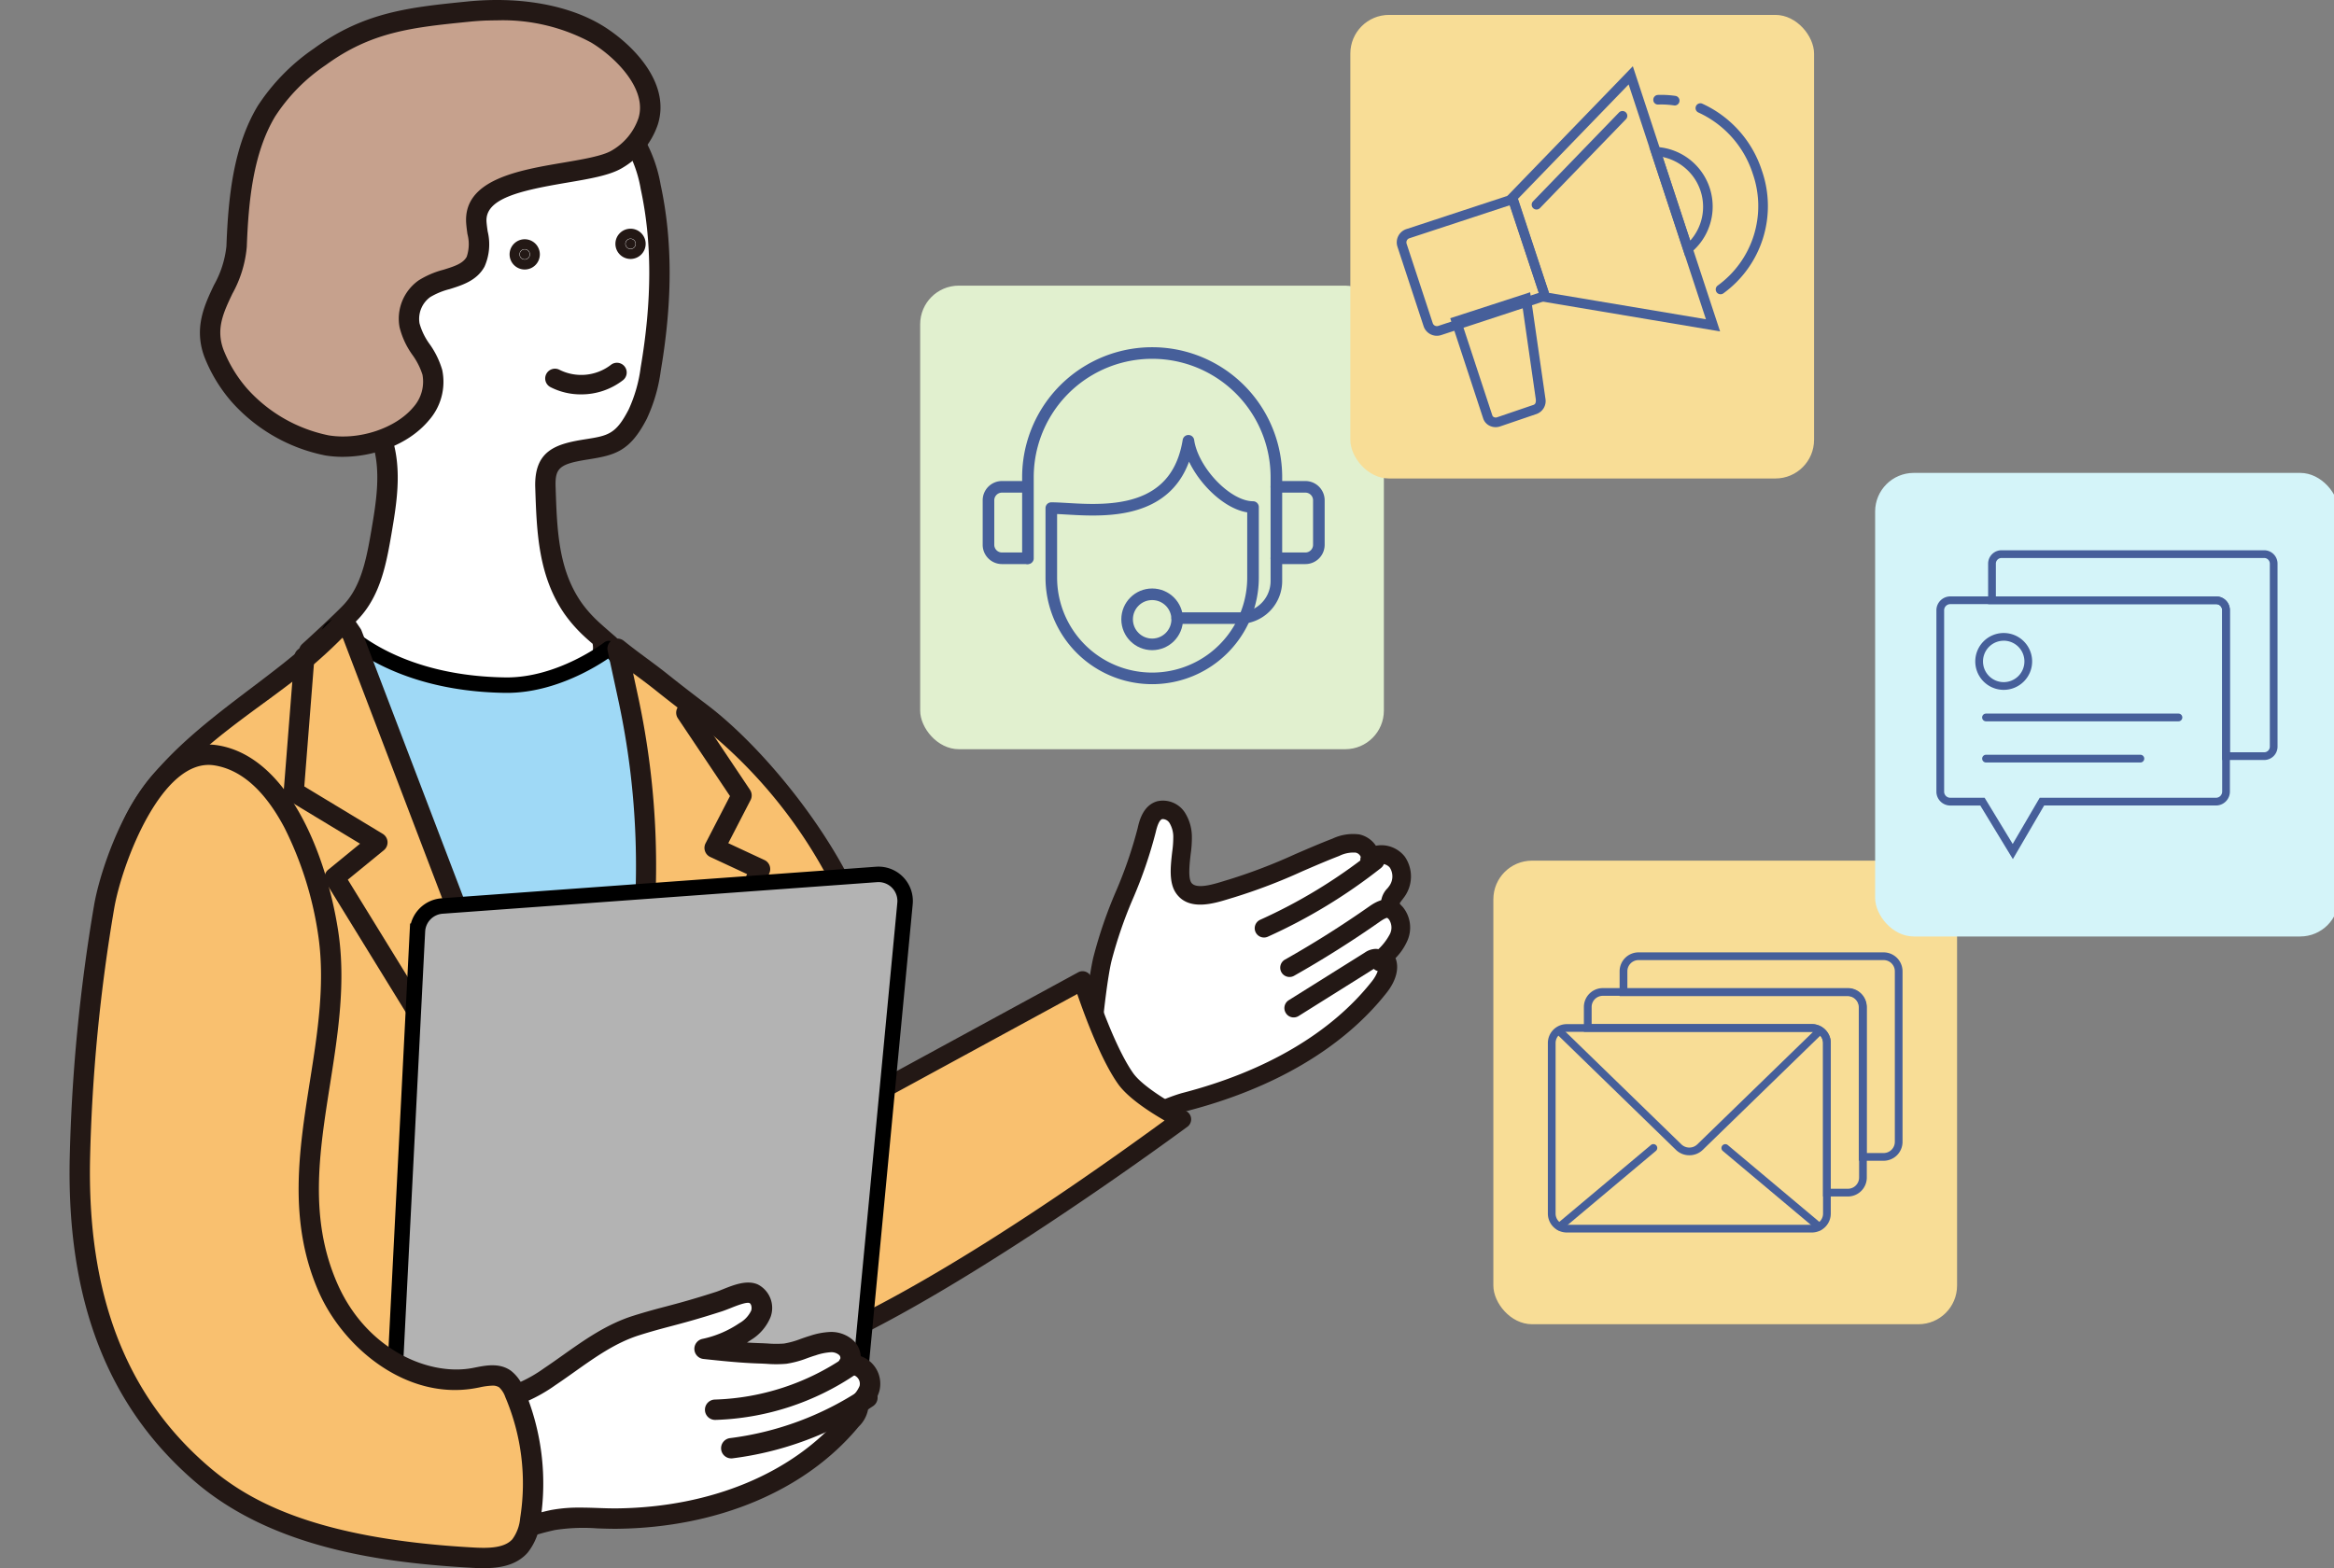 <svg xmlns="http://www.w3.org/2000/svg" xmlns:xlink="http://www.w3.org/1999/xlink" width="302" height="202.966" viewBox="0 0 302 202.966"><rect x="0" y="0" width="302" height="202.966" fill="#808080" stroke="none"/><defs><clipPath id="a"><rect x="-9" width="302" height="202.966" fill="none"/></clipPath></defs><g transform="translate(9)" clip-path="url(#a)" style="isolation:isolate"><g transform="translate(-1233.453 -3602.513)"><path d="M1357.86,3738.456c.693-1.3,2.127-2.065,3.833-2.82.417-.184,4.322-1.523,4.37-1.982,0-.03.47-4.521,1.024-6.947,1.293-5.66,4.448-11.081,5.741-16.741.244-1.068.642-2.3,1.7-2.6a2.2,2.2,0,0,1,2.243.985,4.68,4.68,0,0,1,.7,2.462c.091,1.7-.892,5.13.143,6.622,1.275,1.839,4.488.552,6.139.081,4.7-1.343,9.021-3.6,13.552-5.343a5.112,5.112,0,0,1,2.8-.486c.955.2,1.847,1.166,1.575,2.077a2.409,2.409,0,0,1,3.59.348,3.309,3.309,0,0,1-.12,3.839c-.421.572-1.035,1.2-.783,1.888a3.185,3.185,0,0,0,.718.889,3.013,3.013,0,0,1,.347,3.1,8.324,8.324,0,0,1-1.943,2.543c1.088,1,.333,2.747-.544,3.863-6.126,7.789-15.554,12.423-25.284,14.928-6.1,1.57-10.229,7.962-16.627,2.068a10.787,10.787,0,0,1-3.43-5.335A4.814,4.814,0,0,1,1357.86,3738.456Z" fill="#fff"/><path d="M1360.218,3748.119a11.81,11.81,0,0,1-3.789-5.954,5.985,5.985,0,0,1,.371-4.277h0c.908-1.693,2.675-2.583,4.406-3.349.095-.042.353-.14.7-.27,1.521-.566,2.53-.977,3.01-1.227.15-1.342.538-4.6,1-6.6a58.1,58.1,0,0,1,2.926-8.55,56.386,56.386,0,0,0,2.815-8.191c.2-.888.678-2.968,2.553-3.487a3.378,3.378,0,0,1,3.55,1.457,5.9,5.9,0,0,1,.911,3.084,14.72,14.72,0,0,1-.154,2.3c-.141,1.222-.353,3.067.084,3.7.626.894,2.841.217,4.163-.192.238-.073.459-.142.659-.2a71.525,71.525,0,0,0,8.592-3.286c1.58-.684,3.214-1.389,4.864-2.026a6.208,6.208,0,0,1,3.464-.539,3.452,3.452,0,0,1,2.14,1.466,3.536,3.536,0,0,1,.789-.07,3.866,3.866,0,0,1,2.959,1.49,4.524,4.524,0,0,1-.116,5.268l-.2.267a4.4,4.4,0,0,0-.376.536c.048.053.115.119.165.169.1.1.2.2.286.3a4.2,4.2,0,0,1,.553,4.356,7.585,7.585,0,0,1-1.523,2.229c.5,1.247.112,2.878-1.131,4.457-5.594,7.115-14.56,12.423-25.927,15.349a21.311,21.311,0,0,0-4.853,2.176c-3.537,1.951-7.529,4.156-12.4.047C1360.545,3748.415,1360.381,3748.271,1360.218,3748.119Zm43-33.807a.792.792,0,0,0-.611.214,1.2,1.2,0,0,1-2.084-1.1.909.909,0,0,0-.664-.561,4.117,4.117,0,0,0-2.124.43c-1.6.616-3.21,1.313-4.768,1.986a73.244,73.244,0,0,1-8.886,3.391c-.184.053-.389.116-.609.184-1.952.6-5.22,1.614-6.848-.736-.954-1.375-.71-3.482-.5-5.342a13.515,13.515,0,0,0,.142-1.9,3.5,3.5,0,0,0-.484-1.839,1.067,1.067,0,0,0-.938-.515c-.326.09-.613.664-.851,1.706a58.053,58.053,0,0,1-2.926,8.551,56.344,56.344,0,0,0-2.815,8.191c-.508,2.226-.951,6.332-1,6.8-.1.943-.772,1.353-4.511,2.744-.278.1-.485.179-.568.216-1.647.728-2.766,1.365-3.26,2.287h0a3.724,3.724,0,0,0-.147,2.611,9.515,9.515,0,0,0,3.073,4.718c3.831,3.52,6.452,2.063,10.1.05a23.156,23.156,0,0,1,5.415-2.4c10.852-2.794,19.372-7.81,24.638-14.507.64-.814,1.068-1.874.674-2.237a1.2,1.2,0,0,1-.038-1.73,7.4,7.4,0,0,0,1.687-2.157,1.87,1.87,0,0,0-.141-1.849c-.055-.063-.115-.122-.176-.182a2.976,2.976,0,0,1-.768-1.088,2.878,2.878,0,0,1,.775-2.789l.17-.223a2.117,2.117,0,0,0,.122-2.409,1.1,1.1,0,0,0-.17-.18A1.512,1.512,0,0,0,1403.22,3714.312Zm-45.369,24.136.009.007Zm7.019-4.933v0Z" fill="#231815"/><path d="M1391.069,3733.914a1.2,1.2,0,0,0,1.413.1l9.73-6.1a1.187,1.187,0,0,0,.758.324,1.2,1.2,0,0,0,1.263-1.136,1.608,1.608,0,0,0-.448-1.2,1.879,1.879,0,0,0-1.328-.577,2.607,2.607,0,0,0-1.415.483l-9.836,6.161a1.2,1.2,0,0,0-.38,1.656A1.174,1.174,0,0,0,1391.069,3733.914Z" fill="#231815"/><path d="M1390.53,3728.679a1.2,1.2,0,0,0,1.367.127c3.792-2.142,7.521-4.5,11.084-6.993.814-.571,1.054-.532,1.108-.506a1.2,1.2,0,0,0,1.025-2.174c-1.492-.7-2.959.325-3.512.711-3.5,2.455-7.163,4.766-10.887,6.87a1.2,1.2,0,0,0-.455,1.638A1.216,1.216,0,0,0,1390.53,3728.679Z" fill="#231815"/><path d="M1387.23,3723.571a1.2,1.2,0,0,0,1.269.178,70.055,70.055,0,0,0,14.641-8.892,1.2,1.2,0,1,0-1.489-1.884,67.778,67.778,0,0,1-14.139,8.585,1.2,1.2,0,0,0-.282,2.013Z" fill="#231815"/><path d="M1326.135,3750.314l38.392-20.9s2.765,8.741,5.583,12.705c1.768,2.488,7.267,5.261,7.267,5.261s-47.8,35.162-57.8,31.424-16.631-20.662-16.631-20.662Z" fill="#f9c06f"/><path d="M1313.953,3776.772a17.883,17.883,0,0,0,5.207,3.16c10.308,3.855,53.983-27.943,58.929-31.581a1.2,1.2,0,0,0-.171-2.04c-1.456-.736-5.523-3.05-6.829-4.884-2.677-3.768-5.389-12.286-5.416-12.372a1.2,1.2,0,0,0-1.72-.692l-38.392,20.9a1.2,1.2,0,1,0,1.148,2.11l37.131-20.209c.913,2.667,3.055,8.514,5.291,11.658,1.292,1.817,4.146,3.647,6.007,4.716-33.694,24.606-51.419,31.538-55.137,30.147-9.377-3.5-15.869-19.81-15.933-19.974a1.2,1.2,0,1,0-2.236.877C1302.061,3759.168,1306.595,3770.561,1313.953,3776.772Z" fill="#231815"/><path d="M1326.7,3706.974l14.636,22.815-6.887,23.532-16.645-22.671Z" fill="#f9c06f"/><path d="M1327.021,3750.954Z" fill="#231815"/><path d="M1271.108,3680.1c1.595-2.535,2.179-5.692,2.69-8.7.667-3.919,1.323-8.016.127-11.807-1.6-5.064-6.033-8.327-7.921-13.129a37.127,37.127,0,0,1-2.885-15.509,22.271,22.271,0,0,1,5.935-14.378c4.08-4.153,11.284-6.582,17.04-6.53,5.444.049,12.035,3.379,16.374,6.533a15.942,15.942,0,0,1,3.223,2.964,17.336,17.336,0,0,1,2.957,7.16c1.67,7.733,1.328,15.791,0,23.592a19.8,19.8,0,0,1-1.68,5.813c-1.9,3.684-3.311,4.038-6.618,4.56-3.879.612-5.445,1.347-5.325,4.911.185,5.493.33,11,3.571,15.663a17.2,17.2,0,0,0,2.281,2.6c.64.612,2.384,2.107,2.384,2.107s-2.731,5.661-4.475,6.223c-9.649,3.1-17.989.54-26.91-1.343a14.77,14.77,0,0,1-4.769-1.774,11.981,11.981,0,0,1-2.662-2.219s4.165-3.79,5.464-5.182A10.236,10.236,0,0,0,1271.108,3680.1Z" fill="#fff"/><path d="M1271.606,3692.123a15.9,15.9,0,0,1-5.194-1.946,13.3,13.3,0,0,1-2.978-2.5,1.316,1.316,0,0,1,.127-1.815c.041-.037,4.139-3.77,5.388-5.107a9.089,9.089,0,0,0,1.045-1.363h0c1.405-2.234,1.966-5.042,2.506-8.216.607-3.571,1.3-7.618.169-11.19a22.458,22.458,0,0,0-3.933-6.644,27.425,27.425,0,0,1-3.957-6.4,38.367,38.367,0,0,1-2.975-16.064,23.419,23.419,0,0,1,6.311-15.228c4.063-4.136,11.447-6.985,17.991-6.924,5.825.052,12.672,3.539,17.137,6.784a17.034,17.034,0,0,1,3.483,3.217,18.707,18.707,0,0,1,3.209,7.7c1.547,7.164,1.551,15.043.014,24.09a21.2,21.2,0,0,1-1.807,6.2c-2.175,4.223-4.1,4.707-7.584,5.258-3.707.585-4.3,1.085-4.215,3.566l.007.2c.18,5.381.351,10.463,3.329,14.751a15.968,15.968,0,0,0,2.109,2.4c.608.581,2.315,2.045,2.333,2.059a1.319,1.319,0,0,1-.086,2.068c-.441.318-4.358,3.127-6.246,3.735a48.157,48.157,0,0,1-15.155,2.641A52.887,52.887,0,0,1,1271.606,3692.123Zm28.363-7.323a18.585,18.585,0,0,1-2.453-2.8c-3.422-4.926-3.613-10.64-3.8-16.166l-.007-.205c-.162-4.828,2.69-5.664,6.436-6.256,2.983-.471,3.988-.63,5.653-3.862a18.642,18.642,0,0,0,1.552-5.431c1.48-8.71,1.483-16.264.008-23.093a16.3,16.3,0,0,0-2.7-6.624,14.492,14.492,0,0,0-2.961-2.713c-3.946-2.869-10.4-6.235-15.612-6.281h-.171c-5.741,0-12.409,2.565-15.917,6.136a20.8,20.8,0,0,0-5.56,13.529,35.774,35.774,0,0,0,2.8,14.954,25.044,25.044,0,0,0,3.608,5.775,24.82,24.82,0,0,1,4.343,7.44c1.318,4.179.573,8.559-.085,12.424-.588,3.456-1.209,6.532-2.873,9.176a11.757,11.757,0,0,1-1.349,1.759c-.924.989-3.183,3.091-4.515,4.318a11.757,11.757,0,0,0,1.447,1.066,13.337,13.337,0,0,0,4.344,1.6c9.159,1.934,15.953,4.242,24.9,1.364.84-.27,4.594-2.376,4.079-5.068C1300.686,3685.457,1300.239,3685.058,1299.969,3684.8Z" fill="#231815"/><path d="M1308.207,3724.6h0Z" fill="#231815"/><path d="M1321.906,3791.3c.552-25.5,1.2-66.915-.277-71.349-2.021-6.064-15.016-28.481-15.591-29.622-.212-.421-2.328-3.853-2.8-3.874,0,0-6.242,4.836-13.416,4.735-15.21-.215-21.508-7.64-21.508-7.64a1.321,1.321,0,0,0-.975.375,1.3,1.3,0,0,0-.384.97l3.668,105.435C1287.551,3793.434,1305.277,3795.418,1321.906,3791.3Z" fill="#9fd9f6" stroke="#000" stroke-linecap="round" stroke-linejoin="round" stroke-width="2"/><path d="M1294.916,3791.839l-.786-44.055-24.109-63.186-1.1-1.616a55.148,55.148,0,0,1-4.695,4.513c-6.961,6.024-16.383,12.129-21.038,20.053-4.876,8.3-2.931,17.209-2.5,26.881.237,5.319,2.708,10.88,4.024,16.02,1.416,5.535,2.264,18.509,2.751,31.508C1260.673,3791.266,1277.928,3793.252,1294.916,3791.839Z" fill="#f9c06f"/><path d="M1245.974,3750.126c-.432-1.688-.993-3.441-1.535-5.136-1.128-3.531-2.3-7.182-2.449-10.618-.431-9.664-2.681-19,1.917-26.824,4.841-8.239,14.638-13.415,21.174-19.068,1.379-1.193,2.592-2.325,3.675-3.428l.1.152,23.972,62.831.785,43.913c.867-.063,1.734-.138,2.6-.219l-.785-43.968a1.3,1.3,0,0,0-.085-.441l-24.108-63.186a1.34,1.34,0,0,0-.14-.268l-1.1-1.615a1.3,1.3,0,0,0-2.04-.146,53.594,53.594,0,0,1-4.583,4.406c-6.751,5.839-16.924,11.691-21.909,20.176-4.872,8.293-2.535,17.6-2.079,27.8.167,3.784,1.389,7.6,2.57,11.3.556,1.735,1.08,3.375,1.493,4.989,1.343,5.248,2.18,17.55,2.675,30.2.872.662,1.759,1.3,2.668,1.892C1248.3,3769.358,1247.426,3755.8,1245.974,3750.126Z" fill="#231815"/><path d="M1328.147,3775.513c-.17-11.369.747-36.891-.307-40.94v-26.422c-5.466-10.022-8.271-9.717-17.815-17.366-1.733-1.389-3.784-2.794-5.676-4.323l1.372,6.358a103.184,103.184,0,0,1,1.284,36.359l-2.853,19.972,4.6,37.332a91.017,91.017,0,0,0,19.673-3.46C1328.284,3779.781,1328.17,3777.1,1328.147,3775.513Z" fill="#f9c06f"/><path d="M1305.466,3749.163l2.828-19.8a104.234,104.234,0,0,0-1.3-36.817l-.626-2.9.252.187c.9.668,1.781,1.32,2.592,1.969,1.962,1.572,3.677,2.877,5.211,4.045a62.911,62.911,0,0,1,16.5,19.1c.344.631,1.613,2.131,2.241,1.786a1.3,1.3,0,0,0,.52-1.766c-4.482-8.216-11.643-16.595-17.684-21.191-1.519-1.156-3.217-2.448-5.161-4-.834-.669-1.741-1.341-2.669-2.029-1-.74-2.022-1.5-3-2.291a1.3,1.3,0,0,0-2.091,1.287l1.372,6.359a101.636,101.636,0,0,1,1.267,35.9l-2.853,19.971a1.369,1.369,0,0,0,0,.344l4.6,37.275q1.3-.1,2.6-.214Z" fill="#231815"/><path d="M1329.448,3775.493c-.059-3.938.013-9.542.089-15.475.178-13.871.244-23.159-.436-25.772a1.3,1.3,0,1,0-2.52.655c.642,2.47.488,14.484.352,25.084-.076,5.951-.147,11.573-.089,15.547.025,1.655.148,4.513.3,7.881q1.3-.375,2.57-.811C1329.578,3779.562,1329.471,3777,1329.448,3775.493Z" fill="#231815"/><path d="M1288.664,3751.364a1.3,1.3,0,0,0,1.107-1.984l-20.312-33.012,4.661-3.813a1.3,1.3,0,0,0-.15-2.122l-10.144-6.132,1.306-16.614a1.3,1.3,0,0,0-2.6-.2l-1.368,17.414a1.3,1.3,0,0,0,.624,1.216l9.252,5.594-4.114,3.366a1.3,1.3,0,0,0-.284,1.689l20.908,33.981A1.3,1.3,0,0,0,1288.664,3751.364Z" fill="#231815"/><path d="M1308.6,3749.549a1.307,1.307,0,0,0,1.2-.79l14.208-33.246a1.3,1.3,0,0,0-.647-1.691l-4.675-2.178,2.886-5.583a1.306,1.306,0,0,0-.075-1.322l-7.168-10.705a1.3,1.3,0,0,0-2.164,1.448l6.741,10.066-3.155,6.106a1.3,1.3,0,0,0,.606,1.777l4.761,2.218-13.714,32.086a1.3,1.3,0,0,0,1.2,1.814Z" fill="#231815"/><path d="M1281.655,3719.777l56.221-4.086a3.444,3.444,0,0,1,3.678,3.761l-5.874,61.763a3.443,3.443,0,0,1-3.039,3.1l-53.587,6.1a3.444,3.444,0,0,1-3.829-3.6l3.241-63.777A3.443,3.443,0,0,1,1281.655,3719.777Z" fill="#b3b3b3" stroke="#000" stroke-miterlimit="10" stroke-width="2"/><path d="M1265.517,3736.759a1.305,1.305,0,0,0,1.239-1.7,35.338,35.338,0,0,0-12.764-17.615,1.3,1.3,0,0,0-1.53,2.107,32.712,32.712,0,0,1,11.815,16.306A1.3,1.3,0,0,0,1265.517,3736.759Z" fill="#231815"/><path d="M1280.968,3789.687c.166-2.454.95-4.737,2.772-5.729.96-.523,3.541.084,4.8-.112a19.053,19.053,0,0,0,7.028-3.141c3.6-2.411,7-5.312,11.223-6.639,3.836-1.207,5.188-1.318,10.684-3.088,1.228-.4,3.316-1.543,4.49-1.016a2.118,2.118,0,0,1,.92,2.625,4.937,4.937,0,0,1-2.02,2.266,14.774,14.774,0,0,1-5.248,2.237c2.4.257,4.8.511,7.217.583a23.514,23.514,0,0,0,3.213.041,22.976,22.976,0,0,0,3.569-1.046,8.421,8.421,0,0,1,2.276-.45,2.842,2.842,0,0,1,2.118.79,1.739,1.739,0,0,1,.232,2.134,2.485,2.485,0,0,1,2.7,3.08,4.87,4.87,0,0,1-1.613,2.222c.436.6-.546,1.565-.905,1.995-7.123,8.525-18.808,12.469-30.044,12.618-2.79.037-5.626-.356-8.39.187-5.525,1.087-10.6,5.038-13.937-2.432A16.54,16.54,0,0,1,1280.968,3789.687Z" fill="#fff"/><path d="M1280.858,3797.349a17.931,17.931,0,0,1-1.2-7.75c.226-3.339,1.42-5.69,3.456-6.8a6.663,6.663,0,0,1,3.509-.3,9.929,9.929,0,0,0,1.722.044,17.957,17.957,0,0,0,6.5-2.935c.809-.542,1.607-1.108,2.407-1.675,2.8-1.985,5.693-4.038,9.152-5.126,1.709-.537,2.931-.86,4.225-1.2,1.669-.441,3.395-.9,6.451-1.882.266-.085.576-.211.909-.345,1.389-.556,3.119-1.249,4.524-.619a3.408,3.408,0,0,1,1.623,4.265,6.236,6.236,0,0,1-2.52,2.916c-.167.114-.336.224-.508.332.59.037,1.182.066,1.774.083.293.009.6.025.906.042a13.377,13.377,0,0,0,2.117.007,10.884,10.884,0,0,0,2.15-.6c.407-.143.809-.284,1.2-.4a9.555,9.555,0,0,1,2.635-.5,4.252,4.252,0,0,1,3.094,1.208,3.186,3.186,0,0,1,.847,1.927,3.787,3.787,0,0,1,2.405,4.51,5.151,5.151,0,0,1-1.456,2.348,4.14,4.14,0,0,1-1.193,2.234l-.135.155c-6.809,8.149-18.122,12.92-31.038,13.091-.91.012-1.823-.021-2.705-.051a23.971,23.971,0,0,0-5.448.213,32.426,32.426,0,0,0-3.372.928,18.3,18.3,0,0,1-5.307,1.116C1285.064,3802.579,1282.676,3801.416,1280.858,3797.349Zm20.934.341c.891.032,1.731.062,2.578.05,12.148-.161,22.736-4.587,29.052-12.145.05-.061.111-.131.179-.207a6.433,6.433,0,0,0,.469-.583,1.315,1.315,0,0,1,.373-1.328,3.883,3.883,0,0,0,1.231-1.579,1.17,1.17,0,0,0-1.273-1.449,1.317,1.317,0,0,1-1.219-2.084.509.509,0,0,0-.131-.457,1.524,1.524,0,0,0-1.142-.374,7.394,7.394,0,0,0-1.917.4c-.347.1-.706.229-1.071.357a12.714,12.714,0,0,1-2.719.734,15.31,15.31,0,0,1-2.561.006c-.287-.015-.57-.031-.843-.039-2.5-.074-4.951-.336-7.318-.589a1.317,1.317,0,0,1-.132-2.6,13.544,13.544,0,0,0,4.778-2.037,3.658,3.658,0,0,0,1.52-1.616c.131-.372.019-.879-.218-.985-.4-.173-1.845.412-2.465.661-.4.158-.765.3-1.081.406-3.123,1.006-4.963,1.492-6.585,1.922-1.264.334-2.458.65-4.108,1.169-3.064.964-5.665,2.808-8.419,4.761-.819.581-1.638,1.162-2.466,1.716a20.484,20.484,0,0,1-7.558,3.348,10.854,10.854,0,0,1-2.322-.019,8.5,8.5,0,0,0-2.055-.014c-1.6.872-1.994,3.295-2.087,4.662h0a15.2,15.2,0,0,0,.981,6.5c2.136,4.782,4.655,3.99,8.827,2.678a34.018,34.018,0,0,1,3.654-1,19.291,19.291,0,0,1,3.743-.315C1300.263,3797.637,1301.033,3797.664,1301.792,3797.69Z" fill="#231815"/><path d="M1266.889,3723.087c2.422,15.437-6.661,30.922.018,46.11,3.217,7.317,11.039,13.138,18.9,11.677,1.346-.251,2.864-.668,3.986.118a4.079,4.079,0,0,1,1.256,1.825,29.674,29.674,0,0,1,2.012,16.394,6.554,6.554,0,0,1-1.328,3.4c-1.431,1.593-3.876,1.626-6.014,1.51-12.557-.685-25.86-2.737-35.348-10.991-12.207-10.621-15.921-25.022-15.576-40.756a225.185,225.185,0,0,1,3.142-32.54c1.015-5.827,6.449-20.823,14.454-19.564C1261.147,3701.65,1265.567,3714.659,1266.889,3723.087Z" fill="#f9c06f"/><path d="M1285.644,3805.438c-11.493-.628-25.988-2.48-36.14-11.313-11.188-9.734-16.431-23.4-16.029-41.778a225.817,225.817,0,0,1,3.162-32.737c1.048-6.016,6.782-22.084,15.955-20.639,8.965,1.41,14.006,13.763,15.6,23.912,1.055,6.727-.007,13.463-1.035,19.976-1.411,8.943-2.744,17.391.957,25.808,3.738,8.5,11.781,11.967,17.451,10.912l.418-.081c1.381-.271,3.1-.609,4.564.415a5.278,5.278,0,0,1,1.711,2.384,31.181,31.181,0,0,1,2.1,17.126,7.776,7.776,0,0,1-1.649,4.07c-1.449,1.613-3.529,1.986-5.693,1.986C1286.561,3805.479,1286.1,3805.463,1285.644,3805.438Zm.845-23.355-.444.085c-8.928,1.661-17.146-5.169-20.344-12.44-4.012-9.125-2.556-18.354-1.148-27.28,1-6.312,2.026-12.839,1.035-19.156h0a45.573,45.573,0,0,0-4.325-13.641c-2.542-4.812-5.6-7.53-9.08-8.078-6.741-1.056-11.927,12.61-12.951,18.489a222.766,222.766,0,0,0-3.123,32.342c-.385,17.548,4.562,30.545,15.124,39.734,5.015,4.363,13.475,9.52,34.555,10.67,1.978.108,3.949.052,4.962-1.075a5.408,5.408,0,0,0,1.008-2.734,28.511,28.511,0,0,0-1.922-15.662,3.1,3.1,0,0,0-.8-1.266,1.529,1.529,0,0,0-.886-.217A9.231,9.231,0,0,0,1286.489,3782.083Zm-22.835-50.817h0Z" fill="#231815"/><path d="M1287.452,3603.854c4.817-.172,10.1.6,14.171,3.04,3.567,2.143,8.12,6.737,6.7,11.308a9.007,9.007,0,0,1-4.072,4.94c-4.114,2.434-18.656,1.466-18.161,8.189.126,1.71.725,3.549-.1,5.055-1.221,2.239-4.525,2.046-6.621,3.5a4.78,4.78,0,0,0-1.925,4.729c.433,2.226,2.411,3.886,2.95,6.088a6.267,6.267,0,0,1-1.46,5.371c-2.756,3.29-8.032,4.764-12.158,4.093a20.527,20.527,0,0,1-11.354-6.5,18.885,18.885,0,0,1-3.31-5.478c-1.964-5.416,2.769-8.785,2.954-13.757.212-5.71.78-12.383,3.853-17.514a24.926,24.926,0,0,1,6.945-7.068c6.168-4.492,11.774-5.086,19.246-5.834C1285.873,3603.936,1286.656,3603.882,1287.452,3603.854Z" fill="#c6a18d"/><path d="M1266.565,3661.465a21.954,21.954,0,0,1-12.159-6.964,19.884,19.884,0,0,1-3.532-5.866c-1.348-3.717.039-6.642,1.262-9.223a13.036,13.036,0,0,0,1.615-5.031c.234-6.312.886-12.878,4.039-18.142a26.6,26.6,0,0,1,7.3-7.457c6.507-4.739,12.412-5.33,19.889-6.08.8-.08,1.618-.135,2.426-.164h0c5.8-.211,11.088.939,14.9,3.227,3.526,2.118,9.028,7.2,7.277,12.829a10.366,10.366,0,0,1-4.658,5.682c-1.59.94-4.167,1.378-7.15,1.884-6.012,1.02-10.592,2.042-10.369,5.074.03.4.087.8.144,1.207a7.115,7.115,0,0,1-.4,4.575c-.993,1.821-2.873,2.4-4.532,2.921a9.376,9.376,0,0,0-2.5,1.03,3.489,3.489,0,0,0-1.381,3.4,8.332,8.332,0,0,0,1.314,2.692,11.138,11.138,0,0,1,1.622,3.334,7.524,7.524,0,0,1-1.73,6.529c-2.718,3.246-7.31,4.718-11.189,4.717A13.732,13.732,0,0,1,1266.565,3661.465Zm20.934-56.3h0c-.752.027-1.511.079-2.257.153-7.357.737-12.672,1.27-18.6,5.589a23.362,23.362,0,0,0-6.59,6.68c-2.848,4.755-3.445,10.926-3.667,16.886a15.231,15.231,0,0,1-1.867,6.062c-1.147,2.422-2.139,4.514-1.165,7.2a17.368,17.368,0,0,0,3.089,5.091,19.337,19.337,0,0,0,10.548,6.037c3.962.644,8.661-.921,10.937-3.639a4.962,4.962,0,0,0,1.191-4.211,9.044,9.044,0,0,0-1.286-2.547,10.42,10.42,0,0,1-1.678-3.6,6.065,6.065,0,0,1,2.468-6.064,11.429,11.429,0,0,1,3.214-1.379c1.352-.42,2.519-.783,3-1.667a5.066,5.066,0,0,0,.1-2.949c-.062-.447-.127-.91-.161-1.379-.418-5.662,6.775-6.883,12.554-7.864,2.5-.424,5.079-.862,6.25-1.554a7.711,7.711,0,0,0,3.484-4.2c1.176-3.779-3.015-7.924-6.118-9.789a24.057,24.057,0,0,0-12.2-2.874Q1288.127,3605.148,1287.5,3605.17Z" fill="#231815"/><path d="M1291.707,3635.437a.64.64,0,1,0,.64-.64A.64.64,0,0,0,1291.707,3635.437Z" fill="#231815"/><path d="M1290.39,3635.437a1.957,1.957,0,1,1,1.957,1.957A1.959,1.959,0,0,1,1290.39,3635.437Zm1.28,0a.677.677,0,1,0,.677-.677A.678.678,0,0,0,1291.67,3635.437Z" fill="#231815"/><path d="M1305.4,3634.072a.64.64,0,1,0,.64-.64A.64.64,0,0,0,1305.4,3634.072Z" fill="#231815"/><path d="M1304.082,3634.072a1.957,1.957,0,1,1,1.957,1.957A1.959,1.959,0,0,1,1304.082,3634.072Zm1.28,0a.677.677,0,1,0,.677-.677A.678.678,0,0,0,1305.362,3634.072Z" fill="#231815"/><path d="M1316.97,3786.29h.037a34.189,34.189,0,0,0,18.241-5.942,1.317,1.317,0,1,0-1.493-2.169,31.527,31.527,0,0,1-16.82,5.478,1.317,1.317,0,0,0,.035,2.633Z" fill="#231815"/><path d="M1319.073,3791.272a1.314,1.314,0,0,0,.165-.01,42.522,42.522,0,0,0,18.181-6.758,1.317,1.317,0,1,0-1.459-2.193,39.858,39.858,0,0,1-17.049,6.337,1.317,1.317,0,0,0,.162,2.624Z" fill="#231815"/><path d="M1299.626,3653.556a8.79,8.79,0,0,0,5.44-1.839,1.263,1.263,0,1,0-1.572-1.978,6.3,6.3,0,0,1-6.671.625,1.264,1.264,0,0,0-1.176,2.237A8.562,8.562,0,0,0,1299.626,3653.556Z" fill="#231815"/><rect width="60" height="60" rx="5" transform="translate(1343.515 3639.482)" fill="#e1f0cf"/><path d="M1378.225,3659.562c.553,3.873,4.979,8.576,8.358,8.576v9.126a13.05,13.05,0,1,1-26.1,0v-8.987C1364.808,3668.277,1376.427,3670.628,1378.225,3659.562Z" fill="none" stroke="#465f9a" stroke-linecap="round" stroke-linejoin="round" stroke-width="1.5"/><circle cx="3.241" cy="3.241" r="3.241" transform="translate(1370.292 3679.43)" fill="none" stroke="#465f9a" stroke-linecap="round" stroke-linejoin="round" stroke-width="1.5"/><path d="M1357.459,3674.778v-10.5a16.074,16.074,0,1,1,32.148,0v13.437a4.8,4.8,0,0,1-4.8,4.8h-8.029" fill="none" stroke="#465f9a" stroke-linecap="round" stroke-linejoin="round" stroke-width="1.5"/><path d="M1389.6,3665.522h3.757a1.746,1.746,0,0,1,1.746,1.746v5.757a1.746,1.746,0,0,1-1.746,1.746H1389.6" fill="none" stroke="#465f9a" stroke-linecap="round" stroke-linejoin="round" stroke-width="1.5"/><path d="M1357.339,3674.771H1354.1a1.746,1.746,0,0,1-1.746-1.746v-5.757a1.746,1.746,0,0,1,1.746-1.746h3.234" fill="none" stroke="#465f9a" stroke-linecap="round" stroke-linejoin="round" stroke-width="1.5"/><rect width="60" height="60" rx="5" transform="translate(1399.176 3604.442)" fill="#f8dd96"/><path d="M1441.15,3616.163a.584.584,0,0,1-.092-.007,11.226,11.226,0,0,0-2.035-.112.6.6,0,0,1-.646-.6.624.624,0,0,1,.6-.645,12.56,12.56,0,0,1,2.26.125.624.624,0,0,1-.089,1.241Z" fill="#465f9a"/><path d="M1447.076,3640.6a.625.625,0,0,1-.353-1.139,12.7,12.7,0,0,0,4.523-14.464,13.126,13.126,0,0,0-7.032-7.921.624.624,0,0,1,.51-1.14,14.375,14.375,0,0,1,7.707,8.671,13.954,13.954,0,0,1-5,15.883A.629.629,0,0,1,1447.076,3640.6Z" fill="#465f9a"/><path d="M1442.519,3635.725l-4.663-14.177.842-.018a7.724,7.724,0,0,1,4.509,13.709Zm-2.927-12.892,3.561,10.827a6.59,6.59,0,0,0-3.561-10.827Z" fill="#465f9a"/><path d="M1447.017,3645.407l-23.091-3.88-4.477-13.614,16.279-16.827Zm-22.14-4.985,20.309,3.411-10-30.393-14.319,14.8Z" fill="#465f9a"/><path d="M1423.263,3629.631a.625.625,0,0,1-.449-1.058l11.124-11.5a.624.624,0,0,1,.9.868l-11.125,11.5A.618.618,0,0,1,1423.263,3629.631Z" fill="#465f9a"/><path d="M1417.976,3657.8a1.753,1.753,0,0,1-.739-.162,1.626,1.626,0,0,1-.876-.976L1412.1,3643.7l10.34-3.36,1.973,13.729a1.785,1.785,0,0,1-1.166,2.035l-4.691,1.6A1.829,1.829,0,0,1,1417.976,3657.8Zm-4.3-13.3,3.87,11.772a.4.4,0,0,0,.216.233.533.533,0,0,0,.4.017l4.69-1.6c.115-.037.37-.122.323-.713l-1.757-12.222Z" fill="#465f9a"/><path d="M1410.37,3645.972a1.807,1.807,0,0,1-1.718-1.247l-3.379-10.273a1.81,1.81,0,0,1,1.155-2.288l14.155-4.656,4.556,13.7-14.2,4.671A1.835,1.835,0,0,1,1410.37,3645.972Zm9.421-16.89-12.973,4.268a.562.562,0,0,0-.36.711l3.379,10.274a.562.562,0,0,0,.282.328.547.547,0,0,0,.43.032l13.01-4.28Z" fill="#465f9a"/><rect width="60" height="60" rx="5" transform="translate(1417.681 3713.906)" fill="#f8dd96"/><path d="M1468.181,3752.748h-3.217v-19.861a1.449,1.449,0,0,0-1.446-1.447h-29.5v-3.216a2.45,2.45,0,0,1,2.448-2.447h31.712a2.45,2.45,0,0,1,2.447,2.447V3750.3A2.449,2.449,0,0,1,1468.181,3752.748Zm-2.217-1h2.217a1.448,1.448,0,0,0,1.447-1.446v-22.078a1.449,1.449,0,0,0-1.447-1.447h-31.712a1.45,1.45,0,0,0-1.448,1.447v2.216h28.5a2.449,2.449,0,0,1,2.446,2.447Z" fill="#465f9a"/><path d="M1458.894,3762.035h-31.712a2.449,2.449,0,0,1-2.448-2.446v-22.078a2.45,2.45,0,0,1,2.448-2.447h31.712a2.449,2.449,0,0,1,2.446,2.447v22.078A2.448,2.448,0,0,1,1458.894,3762.035Zm-31.712-25.971a1.45,1.45,0,0,0-1.448,1.447v22.078a1.449,1.449,0,0,0,1.448,1.446h31.712a1.448,1.448,0,0,0,1.446-1.446v-22.078a1.449,1.449,0,0,0-1.446-1.447Z" fill="#465f9a"/><path d="M1443.037,3752.036a2.473,2.473,0,0,1-1.725-.692l-15.4-14.971a.5.5,0,1,1,.7-.717l15.4,14.971a1.487,1.487,0,0,0,2.057,0l15.4-14.97a.5.5,0,0,1,.7.717l-15.4,14.971A2.475,2.475,0,0,1,1443.037,3752.036Z" fill="#465f9a"/><path d="M1426.257,3761.776a.5.5,0,0,1-.321-.883l12.112-10.166a.5.5,0,1,1,.642.765l-12.112,10.166A.5.5,0,0,1,1426.257,3761.776Z" fill="#465f9a"/><path d="M1459.816,3761.776a.5.5,0,0,1-.321-.118l-12.109-10.164a.5.5,0,1,1,.642-.766l12.11,10.165a.5.5,0,0,1-.322.883Z" fill="#465f9a"/><path d="M1463.557,3757.372h-3.217v-19.861a1.449,1.449,0,0,0-1.446-1.447h-29.5v-3.216a2.45,2.45,0,0,1,2.448-2.447h31.712a2.45,2.45,0,0,1,2.447,2.447v22.078A2.449,2.449,0,0,1,1463.557,3757.372Zm-2.217-1h2.217a1.449,1.449,0,0,0,1.447-1.446v-22.078a1.449,1.449,0,0,0-1.447-1.447h-31.712a1.449,1.449,0,0,0-1.448,1.447v2.216h28.5a2.449,2.449,0,0,1,2.446,2.447Z" fill="#465f9a"/><rect width="60" height="60" rx="5" transform="translate(1467.079 3663.72)" fill="#d4f4f9"/><path d="M1517.418,3700.88h-5.433l-.01-19.438a.732.732,0,0,0-.732-.731H1481.7v-5.247a1.732,1.732,0,0,1,1.731-1.731h33.985a1.733,1.733,0,0,1,1.732,1.731v23.686A1.733,1.733,0,0,1,1517.418,3700.88Zm-4.433-1h4.433a.731.731,0,0,0,.732-.73v-23.686a.732.732,0,0,0-.732-.731h-33.985a.732.732,0,0,0-.731.731v4.247h28.541a1.733,1.733,0,0,1,1.732,1.731Z" fill="#465f9a"/><path d="M1484.9,3713.706l-4.213-6.935H1476.8a1.8,1.8,0,0,1-1.793-1.794V3681.5a1.8,1.8,0,0,1,1.793-1.794h34.389a1.8,1.8,0,0,1,1.794,1.794v23.472a1.8,1.8,0,0,1-1.794,1.794H1488.95Zm-8.1-33a.794.794,0,0,0-.793.794v23.472a.794.794,0,0,0,.793.794h4.447l3.633,5.981,3.494-5.981h22.815a.8.8,0,0,0,.794-.794V3681.5a.8.8,0,0,0-.794-.794Z" fill="#465f9a"/><path d="M1506.326,3695.872h-24.9a.5.5,0,1,1,0-1h24.9a.5.5,0,0,1,0,1Z" fill="#465f9a"/><path d="M1501.4,3701.2H1481.43a.5.5,0,1,1,0-1H1501.4a.5.5,0,0,1,0,1Z" fill="#465f9a"/><path d="M1483.717,3691.8a3.679,3.679,0,1,1,3.678-3.678A3.682,3.682,0,0,1,1483.717,3691.8Zm0-6.358a2.679,2.679,0,1,0,2.678,2.68A2.682,2.682,0,0,0,1483.717,3685.438Z" fill="#465f9a"/></g></g></svg>